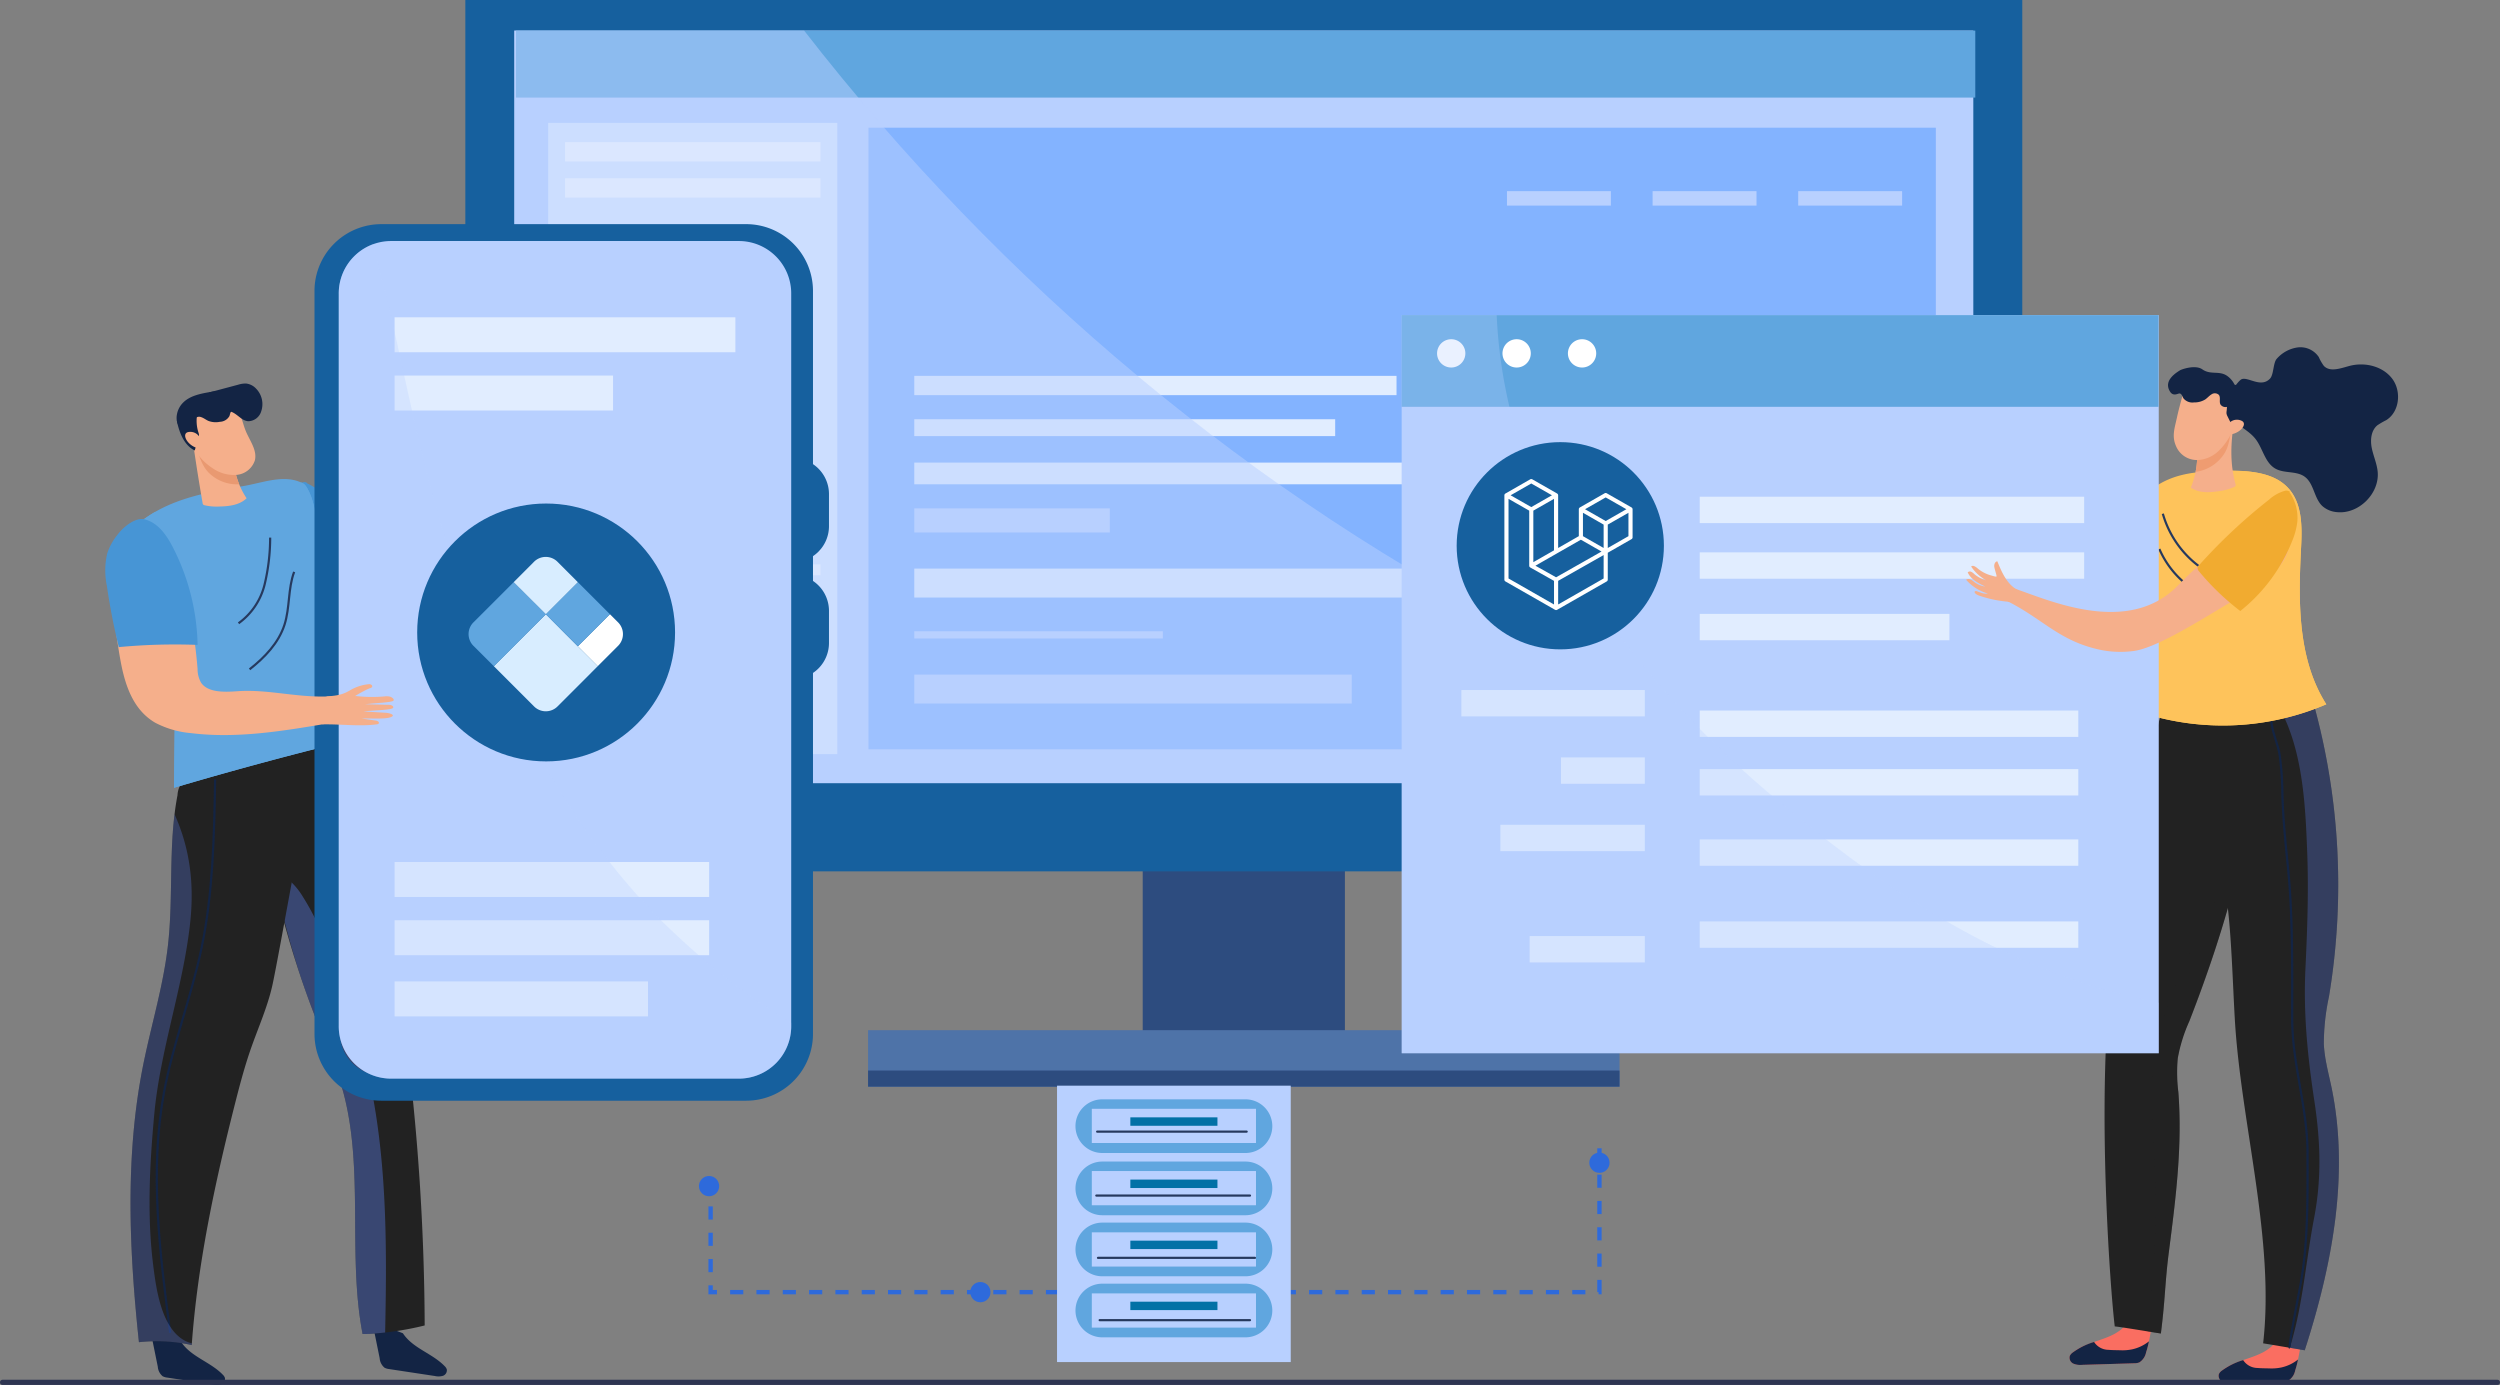 <svg xmlns="http://www.w3.org/2000/svg" width="570" height="315.772" viewBox="0 0 570 315.772">
  <rect x="0" y="0" width="570" height="315.772" fill="#808080" stroke="none"/>
  <g id="IT_Service_Bahrain_ic_10" transform="translate(-821 -5053.001)">
    <g id="IT_Service_Jordan_ic_11" transform="translate(684 -258.998)">
      <g id="Group_312526" data-name="Group 312526" transform="translate(213 5311.999)">
        <g id="Group_312524" data-name="Group 312524">
          <g id="Group_312523" data-name="Group 312523">
            <g id="Group_312522" data-name="Group 312522" transform="translate(0 0)">
              <g id="OBJECTS" transform="translate(0 0)">
                <g id="Group_312475" data-name="Group 312475" transform="translate(30.098 0)">
                  <g id="Group_312464" data-name="Group 312464" transform="translate(91.823 195.652)">
                    <rect id="Rectangle_164331" data-name="Rectangle 164331" width="46.099" height="40.475" transform="translate(62.618)" fill="#2d4c7f"/>
                    <g id="Group_312463" data-name="Group 312463" transform="translate(0 39.228)">
                      <rect id="Rectangle_164332" data-name="Rectangle 164332" width="171.336" height="12.879" fill="#4e73a8"/>
                      <rect id="Rectangle_164333" data-name="Rectangle 164333" width="171.336" height="3.68" transform="translate(0 9.199)" fill="#2d4c7f"/>
                    </g>
                  </g>
                  <g id="Group_312474" data-name="Group 312474">
                    <rect id="Rectangle_164334" data-name="Rectangle 164334" width="354.981" height="198.67" fill="#16609e"/>
                    <rect id="Rectangle_164335" data-name="Rectangle 164335" width="332.654" height="171.582" transform="translate(11.164 6.976)" fill="#b8d0ff"/>
                    <g id="Group_312473" data-name="Group 312473" transform="translate(11.543 6.976)">
                      <rect id="Rectangle_164336" data-name="Rectangle 164336" width="332.725" height="15.272" fill="#60a6df"/>
                      <g id="Group_312472" data-name="Group 312472" transform="translate(7.348 21.04)">
                        <g id="Group_312467" data-name="Group 312467">
                          <g id="Group_312465" data-name="Group 312465">
                            <rect id="Rectangle_164337" data-name="Rectangle 164337" width="65.919" height="143.926" fill="#e1edff"/>
                            <rect id="Rectangle_164338" data-name="Rectangle 164338" width="58.23" height="4.394" transform="translate(3.845 4.395)" fill="#fff"/>
                            <rect id="Rectangle_164339" data-name="Rectangle 164339" width="58.23" height="4.394" transform="translate(3.845 12.635)" fill="#fff"/>
                            <rect id="Rectangle_164340" data-name="Rectangle 164340" width="58.23" height="4.395" transform="translate(3.845 81.301)" fill="#fff"/>
                            <rect id="Rectangle_164341" data-name="Rectangle 164341" width="58.23" height="2.472" transform="translate(3.845 90.228)" fill="#fff"/>
                            <rect id="Rectangle_164342" data-name="Rectangle 164342" width="58.23" height="2.471" transform="translate(3.845 95.172)" fill="#fff"/>
                            <rect id="Rectangle_164343" data-name="Rectangle 164343" width="58.23" height="2.473" transform="translate(3.845 100.665)" fill="#fff"/>
                            <rect id="Rectangle_164344" data-name="Rectangle 164344" width="43.397" height="43.947" transform="translate(11.263 26.37)" fill="#fff"/>
                          </g>
                          <g id="Group_312466" data-name="Group 312466" transform="translate(14.801 110.78)">
                            <path id="Path_142089" data-name="Path 142089" d="M199.969,262.9v20.237l17.477-10.117Z" transform="translate(-199.969 -262.904)" fill="#b8d0ff"/>
                            <path id="Path_142090" data-name="Path 142090" d="M227.439,262.9v20.237l17.476-10.117Z" transform="translate(-205.365 -262.904)" fill="#b8d0ff"/>
                          </g>
                        </g>
                        <g id="Group_312471" data-name="Group 312471" transform="translate(73.026 1.099)">
                          <rect id="Rectangle_164345" data-name="Rectangle 164345" width="243.355" height="141.727" fill="#83b3ff"/>
                          <g id="Group_312469" data-name="Group 312469" transform="translate(145.576 14.467)">
                            <rect id="Rectangle_164346" data-name="Rectangle 164346" width="23.69" height="3.296" fill="#b8d0ff"/>
                            <rect id="Rectangle_164347" data-name="Rectangle 164347" width="23.689" height="3.296" transform="translate(33.201)" fill="#b8d0ff"/>
                            <rect id="Rectangle_164348" data-name="Rectangle 164348" width="23.691" height="3.296" transform="translate(66.401)" fill="#b8d0ff"/>
                          </g>
                          <g id="Group_312470" data-name="Group 312470" transform="translate(10.44 56.582)">
                            <rect id="Rectangle_164349" data-name="Rectangle 164349" width="109.951" height="4.395" fill="#e1edff"/>
                            <rect id="Rectangle_164350" data-name="Rectangle 164350" width="95.965" height="3.846" transform="translate(0 9.888)" fill="#e1edff"/>
                            <rect id="Rectangle_164351" data-name="Rectangle 164351" width="179.083" height="4.944" transform="translate(0 19.776)" fill="#e1edff"/>
                            <rect id="Rectangle_164352" data-name="Rectangle 164352" width="44.582" height="5.493" transform="translate(0 30.213)" fill="#b8d0ff"/>
                            <rect id="Rectangle_164353" data-name="Rectangle 164353" width="123.166" height="6.592" transform="translate(0 43.946)" fill="#e1edff"/>
                            <rect id="Rectangle_164354" data-name="Rectangle 164354" width="56.672" height="1.648" transform="translate(0 58.228)" fill="#b8d0ff"/>
                            <rect id="Rectangle_164355" data-name="Rectangle 164355" width="99.742" height="6.592" transform="translate(0 68.116)" fill="#b8d0ff"/>
                          </g>
                          <rect id="Rectangle_164356" data-name="Rectangle 164356" width="28.565" height="84.046" transform="translate(202.704 47.244)" fill="#b8d0ff"/>
                        </g>
                      </g>
                    </g>
                    <path id="Path_142094" data-name="Path 142094" d="M480.474,269.432c-13.18-3.178-25.753-8.307-38.03-13.993-12.313-5.706-24.681-11.433-36.807-17.529-65.048-32.694-122.869-81.416-167.62-139.047H171.934V270.444H484.967C483.466,270.123,481.965,269.793,480.474,269.432Z" transform="translate(-160.77 -91.886)" fill="#b8d0ff" opacity="0.5" style="mix-blend-mode: multiply;isolation: isolate"/>
                  </g>
                </g>
                <g id="Group_312494" data-name="Group 312494" transform="translate(-52 51.105)">
                  <g id="Group_312492" data-name="Group 312492" transform="translate(5.76 0)">
                    <g id="Group_312488" data-name="Group 312488" transform="translate(0 36.331)">
                      <g id="Group_312478" data-name="Group 312478" transform="translate(28.264 81.36)">
                        <path id="Path_142099" data-name="Path 142099" d="M199.923,431.616c2.249,3.436,6.686,4.553,9.52,7.494a1.827,1.827,0,0,1,.479.724,1.33,1.33,0,0,1-.889,1.478,3.613,3.613,0,0,1-1.836.039q-5.2-.787-10.39-1.578a2.891,2.891,0,0,1-1.087-.317,3.126,3.126,0,0,1-1.106-2.18q-.759-3.739-1.515-7.473a26.139,26.139,0,0,1,6.824,1.812" transform="translate(-166.078 -296.418)" fill="#132444"/>
                        <path id="Path_142100" data-name="Path 142100" d="M191.581,431.268c-.321,0-.643-.006-.962-.012-3.472-18,.429-37.759-4.52-55.561-1.534-5.514-3.885-10.7-5.987-15.989-6.795-17.1-12.7-40.1-14.138-58.7,6.9-1.607,13.636-2,20.379-5.1,12.519,41.691,18.266,89.417,18.424,133.408a68.969,68.969,0,0,1-13.2,1.953" transform="translate(-165.974 -295.906)" fill="#222"/>
                        <path id="Path_142101" data-name="Path 142101" d="M177,331.649c5.438,8.622,8.345,18.735,11.59,28.38,7.773,23.11,7.658,48,7.189,71-1.39.154-2.782.28-4.18.355-.321,0-.643-.006-.962-.012-3.472-18,.429-37.759-4.52-55.561-1.534-5.514-3.885-10.7-5.987-15.989a184.1,184.1,0,0,1-9.88-34.366A16.144,16.144,0,0,1,177,331.649Z" transform="translate(-165.99 -296.019)" fill="#5d81ec" opacity="0.4" style="mix-blend-mode: multiply;isolation: isolate"/>
                      </g>
                      <g id="Group_312480" data-name="Group 312480" transform="translate(0 81.048)">
                        <path id="Path_142102" data-name="Path 142102" d="M149.143,433.565c2.248,3.438,6.686,4.556,9.519,7.5a1.786,1.786,0,0,1,.479.722,1.333,1.333,0,0,1-.892,1.478,3.6,3.6,0,0,1-1.833.039q-5.2-.787-10.389-1.578a2.878,2.878,0,0,1-1.088-.317,3.13,3.13,0,0,1-1.106-2.18q-.759-3.739-1.516-7.475a26.269,26.269,0,0,1,6.825,1.812" transform="translate(-137.619 -296.113)" fill="#132444"/>
                        <g id="Group_312479" data-name="Group 312479">
                          <path id="Path_142103" data-name="Path 142103" d="M180.659,295.593c-2.173,9.121-9.393,50.378-10.753,56.333-1.122,4.907-3.2,9.513-4.856,14.252-1.459,4.181-2.588,8.477-3.678,12.777-4.561,18-8.475,36.267-9.816,54.829a37.3,37.3,0,0,0-12.039-.655c-2.225-20.9-3.179-42.211.891-62.806,1.82-9.2,4.63-18.208,5.71-27.531,1.323-11.413.022-23.1,2.194-34.374a5.364,5.364,0,0,1,4.806-5.08q13.7-4.206,27.542-7.744" transform="translate(-137.601 -295.593)" fill="#222"/>
                          <path id="Path_142104" data-name="Path 142104" d="M156.916,304.787c-.226,12.95-.463,25.991-3.134,38.664-2.331,11.06-6.485,21.687-8.532,32.8-3.318,18.042-.958,36.586,1.409,54.778" transform="translate(-137.624 -295.628)" fill="none" stroke="#132444" stroke-miterlimit="10" stroke-width="0.5"/>
                          <path id="Path_142105" data-name="Path 142105" d="M146.117,342.857c1.154-9.958.312-20.126,1.521-30.043,3.552,7.925,4.534,16.021,3.537,24.97-1.641,14.718-6.809,28.754-8.168,43.515-1.044,11.358-1.663,23.079-.227,34.429.726,5.765,2.073,15.974,8.806,17.742-.01.126-.022.253-.032.379a37.3,37.3,0,0,0-12.039-.655c-2.225-20.9-3.179-42.211.891-62.806C142.227,361.187,145.037,352.18,146.117,342.857Z" transform="translate(-137.601 -295.659)" fill="#5d81ec" opacity="0.3" style="mix-blend-mode: multiply;isolation: isolate"/>
                        </g>
                      </g>
                      <g id="Group_312487" data-name="Group 312487" transform="translate(1.255)">
                        <g id="Group_312484" data-name="Group 312484" transform="translate(0 9.671)">
                          <g id="Group_312481" data-name="Group 312481" transform="translate(34.063)">
                            <path id="Path_142106" data-name="Path 142106" d="M179.028,238.446A326.728,326.728,0,0,0,207.05,259.9a155.618,155.618,0,0,0,10.92-23.642q3.175,1.617,6.344,3.237a84.322,84.322,0,0,1-7.487,24.768c-1.088,2.26-2.368,4.568-4.445,5.855-4.119,2.552-9.312.115-13.5-2.312q-6.724-3.887-13.448-7.778a6.259,6.259,0,0,1-1.871-1.425,6.814,6.814,0,0,1-1.1-3.307,113.234,113.234,0,0,0-3.434-16.844" transform="translate(-173.078 -223.989)" fill="#fa6e61"/>
                            <path id="Path_142107" data-name="Path 142107" d="M177.97,237.055A72.277,72.277,0,0,1,195.734,250.3a2.475,2.475,0,0,1,.668,3.6q-2.467,4.749-4.937,9.494a.912.912,0,0,1-1.417.505c-5.215-1.957-10.778-4.181-13.848-8.833-1.937-2.931-2.637-6.5-3.008-9.991-.218-2.051-.306-4.261.755-6.028s3.7-2.716,4.023-1.992" transform="translate(-173.055 -223.991)" fill="#4795d5"/>
                            <path id="Path_142108" data-name="Path 142108" d="M217.058,239.028c.6-2.191,1.355-5.438.924-7.228-.29-1.2-.519-3.395-.018-4.46.132-.276.494-.546.8-.348a.678.678,0,0,1,.219.62c0,.863.8,4.264.753,3.469a25.123,25.123,0,0,0,2.3-5.6,2.665,2.665,0,0,1,.473-1.073c.268-.3.895-.67,1.2-.335.378.424-.859,3.91-1.288,5.866l1.968-4.62c.158-.377.641-.834,1-.517.482.424-.931,4.092-1.4,6.139q1.024-2.153,2.05-4.3c.275-.576,1.1-1.51,1.32-.867.405,1.177-1.095,4.042-1.841,6.189l1.575-2.6c.174-.285.6-.592.876-.326a.5.5,0,0,1,.082.51c-.855,3.74-2.19,6.529-3.68,10.541-2.072-1.18-5.528.615-7.307-1.062" transform="translate(-173.223 -223.942)" fill="#fa6e61"/>
                          </g>
                          <g id="Group_312483" data-name="Group 312483" transform="translate(0 12.118)">
                            <path id="Path_142109" data-name="Path 142109" d="M177.038,237.155c-4.225-2.3-9.08-.222-13.823.574-7.725,1.3-15.746,2.711-22.139,7.239a5.608,5.608,0,0,0-1.454,1.353,5.525,5.525,0,0,0-.727,2.858c-.58,11.614,6.724,22.162,8.358,33.675a70.443,70.443,0,0,1,.421,10.646q-.07,6.494-.143,12.989,20.636-6.1,41.553-11.183c-1.046-18.088-5.4-35.8-9.742-53.39-.542-2.2-1.6-4.375-2.3-4.761" transform="translate(-138.861 -236.106)" fill="#60a6df"/>
                            <path id="Path_142110" data-name="Path 142110" d="M138.894,249.182a5.507,5.507,0,0,1,.729-2.858,5.568,5.568,0,0,1,1.452-1.353c.668-.472,1.355-.9,2.056-1.311a35.694,35.694,0,0,1,4.32,4.215,30.478,30.478,0,0,1,5.226,9.351c2.582,6.838,3.8,14.093,6.128,21.007a16.841,16.841,0,0,0,2.111,4.586A4.927,4.927,0,0,0,165.094,285a8.471,8.471,0,0,0,4.661-2.168,37.783,37.783,0,0,0,4.059-3.815c1.277-1.417,2.387-2.95,3.577-4.434.549-.68,1.228-1.227,1.741-1.959a15.962,15.962,0,0,0,1.188-2.356,16.769,16.769,0,0,0,1.256-5.734,36.7,36.7,0,0,0,.008-6.163,99.743,99.743,0,0,0-1.6-11.792,26.03,26.03,0,0,0-3.654-9.753c.236.1.47.208.7.334.7.386,1.761,2.562,2.3,4.761,4.339,17.592,8.7,35.3,9.742,53.39q-20.909,5.081-41.553,11.183l.143-12.989a69.936,69.936,0,0,0-.423-10.646c-1.633-11.513-8.936-22.06-8.356-33.675" transform="translate(-138.861 -236.109)" fill="#60a6df"/>
                            <g id="Group_312482" data-name="Group 312482" transform="translate(23.369 13.346)">
                              <path id="Path_142111" data-name="Path 142111" d="M175.012,257.351c-1.43,3.835-.949,8.149-2.2,12.048-1.335,4.162-4.526,7.473-7.965,10.174" transform="translate(-162.33 -249.534)" fill="none" stroke="#26395e" stroke-miterlimit="10" stroke-width="0.5"/>
                              <path id="Path_142112" data-name="Path 142112" d="M169.533,249.5a45.847,45.847,0,0,1-1.277,10.742,15.372,15.372,0,0,1-5.936,8.8" transform="translate(-162.32 -249.504)" fill="none" stroke="#26395e" stroke-miterlimit="10" stroke-width="0.5"/>
                            </g>
                          </g>
                        </g>
                        <g id="Group_312486" data-name="Group 312486" transform="translate(9.252)">
                          <path id="Path_142113" data-name="Path 142113" d="M161.275,232.972a18.058,18.058,0,0,0,2.843,7.481c-1.572,1.556-4.024,1.844-6.267,1.884a11.892,11.892,0,0,1-3.3-.289.645.645,0,0,1-.327-.16.667.667,0,0,1-.134-.345q-1.236-7.12-2.263-14.276c2.27.4,4.624-.322,6.912-.025a1.122,1.122,0,0,1,1.088.837,18.53,18.53,0,0,1,1.442,4.893" transform="translate(-148.163 -214.284)" fill="#f5af8b"/>
                          <path id="Path_142114" data-name="Path 142114" d="M155.394,234.536c-1.923-2.038-2.237-4.9-3.558-7.268,2.27.4,4.62-.323,6.907-.026a1.433,1.433,0,0,1,.633.192,1.452,1.452,0,0,1,.457.645,18.529,18.529,0,0,1,1.442,4.893,17.986,17.986,0,0,0,1.165,4.294,9.162,9.162,0,0,1-7.045-2.73" transform="translate(-148.163 -214.284)" fill="#e99971"/>
                          <path id="Path_142115" data-name="Path 142115" d="M162.285,220.413c.738,1.542,1.032,3.249,1.7,4.818.915,2.143,2.562,4.27,2.017,6.535a4.823,4.823,0,0,1-4.267,3.327,8.574,8.574,0,0,1-5.466-1.591,13.164,13.164,0,0,1-5.743-8.936,3.426,3.426,0,0,1,.948-3.416A11.286,11.286,0,0,1,156,218.464c2.572-.93,5.553.409,6.288,1.95" transform="translate(-148.157 -214.249)" fill="#f5af8b"/>
                          <g id="Group_312485" data-name="Group 312485">
                            <path id="Path_142116" data-name="Path 142116" d="M157.892,216.17a5.213,5.213,0,0,1,4.631,3.992.612.612,0,0,1-.029.455c-.154.247-.538.207-.808.085a1.308,1.308,0,0,0-.838-.222c-.469.124-.491.746-.656,1.188a2.6,2.6,0,0,1-2.169,1.308,4.761,4.761,0,0,1-2.617-.2c-.55-.238-1.017-.637-1.583-.834a1.328,1.328,0,0,0-1.6.405c-.346.65.28,1.468.012,2.154a1.367,1.367,0,0,1-1.235.733,2.7,2.7,0,0,1-2.34-1.278,3.757,3.757,0,0,1-.442-2.642,5.059,5.059,0,0,1,1.275-2.569c1.574-1.7,4.083-2.189,6.408-2.578.917-.153,1.944-.285,1.993,0" transform="translate(-148.148 -214.241)" fill="#132444"/>
                            <path id="Path_142117" data-name="Path 142117" d="M155.612,216.273l6.574-1.755a5.574,5.574,0,0,1,1.847-.275,3.668,3.668,0,0,1,2.253,1.151,5.06,5.06,0,0,1,1.172,5.211,3.156,3.156,0,0,1-2.961,2.234c-1.422-.118-2.325-1.466-3.609-2.051a1.007,1.007,0,0,0-.876-.068,1.754,1.754,0,0,0-.373.357,1.791,1.791,0,0,1-1.586.429,2.951,2.951,0,0,1-1.462-.81,4.087,4.087,0,0,1-.98-4.423" transform="translate(-148.176 -214.234)" fill="#132444"/>
                            <path id="Path_142118" data-name="Path 142118" d="M152.858,221.194a8.651,8.651,0,0,0,.266,4.233,2.178,2.178,0,0,1,.133.559,1.9,1.9,0,0,1-.115.646q-.43,1.449-.86,2.9c-1.764-.851-3.219-2.833-4.01-6.438-.136-.637-.023-.731.274-1.312.484-.947,1.718-1.2,2.788-1.268a2.086,2.086,0,0,1,1.035.113c.317.147.557.512.487.567" transform="translate(-148.149 -214.258)" fill="#132444"/>
                          </g>
                          <path id="Path_142119" data-name="Path 142119" d="M153.223,226.259a2.434,2.434,0,0,0-2.475-.893c-1.6.391-.036,3.366,2.689,3.75a1,1,0,0,0,1.034-.318,1.013,1.013,0,0,0-.056-.873,3.46,3.46,0,0,0-1.191-1.667" transform="translate(-148.156 -214.276)" fill="#f5af8b"/>
                        </g>
                      </g>
                    </g>
                    <g id="Group_312491" data-name="Group 312491" transform="translate(41.946)">
                      <g id="Group_312489" data-name="Group 312489">
                        <path id="Rectangle_164357" data-name="Rectangle 164357" d="M8.226,0H35.2a8.226,8.226,0,0,1,8.226,8.226v7.31A8.225,8.225,0,0,1,35.2,23.76H8.226A8.226,8.226,0,0,1,0,15.534V8.226A8.226,8.226,0,0,1,8.226,0Z" transform="translate(73.875 53.328)" fill="#16609e"/>
                        <path id="Rectangle_164358" data-name="Rectangle 164358" d="M8.226,0H35.2a8.226,8.226,0,0,1,8.226,8.226v7.31A8.225,8.225,0,0,1,35.2,23.76H8.226A8.226,8.226,0,0,1,0,15.535V8.226A8.226,8.226,0,0,1,8.226,0Z" transform="translate(73.875 79.956)" fill="#16609e"/>
                        <path id="Path_142120" data-name="Path 142120" d="M179.708,362.4V192.985a15.238,15.238,0,0,1,15.222-15.221h83.215a15.236,15.236,0,0,1,15.218,15.221V362.4a15.231,15.231,0,0,1-15.218,15.219H194.93A15.232,15.232,0,0,1,179.708,362.4Zm15.222-178.8a9.387,9.387,0,0,0-9.378,9.378V362.4a9.388,9.388,0,0,0,9.378,9.38h83.215a9.39,9.39,0,0,0,9.378-9.38V192.985a9.389,9.389,0,0,0-9.378-9.378Z" transform="translate(-179.708 -177.764)" fill="#16609e"/>
                      </g>
                      <path id="Path_142121" data-name="Path 142121" d="M185.258,360.487A11.939,11.939,0,0,0,197.026,372.6h79.628a11.938,11.938,0,0,0,11.765-12.109V193.735a11.938,11.938,0,0,0-11.765-12.106H197.026a11.939,11.939,0,0,0-11.768,12.106Z" transform="translate(-179.729 -177.779)" fill="#b8d0ff"/>
                      <g id="Group_312490" data-name="Group 312490" transform="translate(18.258 21.24)">
                        <rect id="Rectangle_164359" data-name="Rectangle 164359" width="77.702" height="7.969" fill="#e1edff"/>
                        <rect id="Rectangle_164360" data-name="Rectangle 164360" width="49.809" height="7.969" transform="translate(0 13.282)" fill="#e1edff"/>
                        <rect id="Rectangle_164361" data-name="Rectangle 164361" width="71.725" height="7.969" transform="translate(0 124.19)" fill="#e1edff"/>
                        <rect id="Rectangle_164362" data-name="Rectangle 164362" width="71.725" height="7.969" transform="translate(0 137.473)" fill="#e1edff"/>
                        <rect id="Rectangle_164363" data-name="Rectangle 164363" width="57.778" height="7.969" transform="translate(0 151.419)" fill="#e1edff"/>
                      </g>
                      <path id="Path_142123" data-name="Path 142123" d="M286.29,358.638a162.4,162.4,0,0,1-23.954-18.694c-15.3-14.047-27.422-32.578-36.835-50.967-9.834-19.213-16.618-39.4-21.609-60.372-2.626-11.034-4.938-22.136-7.453-33.194-.975-4.292-2.474-8.664-3.359-13.067a12.079,12.079,0,0,0-7.822,11.393V360.49A11.939,11.939,0,0,0,197.026,372.6h79.628a11.938,11.938,0,0,0,11.765-12.109v-.623C287.693,359.471,286.978,359.064,286.29,358.638Z" transform="translate(-179.729 -177.782)" fill="#b8d0ff" opacity="0.3" style="mix-blend-mode: multiply;isolation: isolate"/>
                    </g>
                  </g>
                  <g id="Group_312493" data-name="Group 312493" transform="translate(0 67.227)">
                    <path id="Path_142124" data-name="Path 142124" d="M142.064,249.43c5.259,3.092,7.247,8.954,8.46,14.4a113.406,113.406,0,0,1,2.349,15.635,6.2,6.2,0,0,0,.807,3.131c1.541,2.251,5.224,2.158,8.217,1.937,7.3-.534,14.176,1.683,21.845,1.121a10.379,10.379,0,0,0-1.259,6.237c-10.261,1.733-20.751,3.476-31.087,2.195a21.549,21.549,0,0,1-8.161-2.36c-5.227-3.033-6.991-8.948-7.97-14.372a117.88,117.88,0,0,1-1.819-17.539c-.078-2.743.005-5.677,1.786-7.942s5.7-3.111,6.832-2.443" transform="translate(-131.825 -245.264)" fill="#f5af8b"/>
                    <path id="Path_142125" data-name="Path 142125" d="M140.662,245.3c3.1.706,5.083,3.538,6.493,6.253a50.77,50.77,0,0,1,5.717,22.4,136.671,136.671,0,0,0-17.973.506c-1.126-4.605-2.031-9.263-2.71-13.947a17.17,17.17,0,0,1,.078-7.42,13.626,13.626,0,0,1,2.314-4.23c1.788-2.345,4.4-3.941,6.081-3.559" transform="translate(-131.819 -245.248)" fill="#4795d5"/>
                    <path id="Path_142126" data-name="Path 142126" d="M182.5,285.854c2.448-.21,3.563-.385,5.205-1.335a10.464,10.464,0,0,1,4.5-1.475c.33.018.743.236.661.557-.057.226-.32.315-.542.388-.87.28-4,2.066-3.213,1.766a32.767,32.767,0,0,0,6.55.092,3.435,3.435,0,0,1,1.269.049c.408.125,1.025.527.8.891-.28.457-4.286.561-6.427.841q2.715.07,5.434.136c.441.012,1.091.264.911.669-.243.543-4.5.558-6.75.837l5.147.311c.689.043,1.954.426,1.389.823-1.031.726-4.509.4-6.968.483q1.62.236,3.236.47c.356.053.831.306.67.629-.084.169-.3.212-.485.233-4.111.508-7.738-.066-12.372,0,.388-2.124-.022-4.316.98-6.36" transform="translate(-132.009 -245.393)" fill="#f5af8b"/>
                  </g>
                </g>
                <g id="Group_312498" data-name="Group 312498" transform="translate(83.354 259.767)">
                  <g id="Group_312496" data-name="Group 312496" transform="translate(0 8.355)">
                    <circle id="Ellipse_4878" data-name="Ellipse 4878" cx="2.311" cy="2.311" r="2.311" fill="#2e6adb"/>
                    <circle id="Ellipse_4879" data-name="Ellipse 4879" cx="2.311" cy="2.311" r="2.311" transform="translate(61.862 24.176)" fill="#2e6adb"/>
                  </g>
                  <g id="Group_312497" data-name="Group 312497" transform="translate(2.666)">
                    <path id="Path_142130" data-name="Path 142130" d="M252.795,374.21v25.551H455.446V364.919" transform="translate(-252.795 -364.919)" fill="none" stroke="#2e6adb" stroke-miterlimit="10" stroke-width="1" stroke-dasharray="3 3"/>
                    <circle id="Ellipse_4880" data-name="Ellipse 4880" cx="2.311" cy="2.311" r="2.311" transform="translate(115.369 32.531)" fill="#2e6adb"/>
                    <circle id="Ellipse_4881" data-name="Ellipse 4881" cx="2.311" cy="2.311" r="2.311" transform="translate(200.34 3.022)" fill="#2e6adb"/>
                  </g>
                </g>
                <g id="Group_312499" data-name="Group 312499" transform="translate(165.004 247.533)">
                  <rect id="Rectangle_164364" data-name="Rectangle 164364" width="53.286" height="63.019" transform="translate(0)" fill="#b8d0ff"/>
                  <path id="Path_142131" data-name="Path 142131" d="M392.115,388.9a6.124,6.124,0,0,1-6.124,6.126H353.356a6.122,6.122,0,0,1-6.118-6.126h0a6.119,6.119,0,0,1,6.118-6.114h32.635a6.121,6.121,0,0,1,6.124,6.114Z" transform="translate(-343.032 -365.484)" fill="#60a6df"/>
                  <path id="Path_142132" data-name="Path 142132" d="M392.115,408.484a6.123,6.123,0,0,1-6.124,6.119H353.356a6.121,6.121,0,0,1-6.118-6.119h0a6.12,6.12,0,0,1,6.118-6.119h32.635a6.121,6.121,0,0,1,6.124,6.119Z" transform="translate(-343.032 -371.141)" fill="#60a6df"/>
                  <path id="Path_142133" data-name="Path 142133" d="M392.115,428.056a6.127,6.127,0,0,1-6.124,6.123H353.356a6.125,6.125,0,0,1-6.118-6.123h0a6.119,6.119,0,0,1,6.118-6.115h32.635a6.12,6.12,0,0,1,6.124,6.115Z" transform="translate(-343.032 -376.797)" fill="#60a6df"/>
                  <rect id="Rectangle_164365" data-name="Rectangle 164365" width="37.432" height="7.801" transform="translate(7.928 19.464)" fill="#b8d0ff"/>
                  <rect id="Rectangle_164366" data-name="Rectangle 164366" width="37.432" height="7.802" transform="translate(7.928 33.441)" fill="#b8d0ff"/>
                  <rect id="Rectangle_164367" data-name="Rectangle 164367" width="37.432" height="7.799" transform="translate(7.928 47.362)" fill="#b8d0ff"/>
                  <rect id="Rectangle_164368" data-name="Rectangle 164368" width="19.859" height="1.925" transform="translate(16.715 21.412)" fill="#0271a6"/>
                  <path id="Path_142134" data-name="Path 142134" d="M392.115,368.95a6.119,6.119,0,0,1-6.121,6.119H353.355a6.119,6.119,0,0,1-6.121-6.119h0a6.121,6.121,0,0,1,6.121-6.119h32.639a6.121,6.121,0,0,1,6.121,6.119Z" transform="translate(-343.031 -359.718)" fill="#60a6df"/>
                  <rect id="Rectangle_164369" data-name="Rectangle 164369" width="37.43" height="7.799" transform="translate(7.929 5.272)" fill="#b8d0ff"/>
                  <rect id="Rectangle_164370" data-name="Rectangle 164370" width="19.86" height="1.923" transform="translate(16.714 7.222)" fill="#0271a6"/>
                  <rect id="Rectangle_164371" data-name="Rectangle 164371" width="19.859" height="1.918" transform="translate(16.715 35.335)" fill="#0271a6"/>
                  <rect id="Rectangle_164372" data-name="Rectangle 164372" width="19.859" height="1.917" transform="translate(16.715 49.253)" fill="#0271a6"/>
                  <line id="Line_952" data-name="Line 952" x2="34.085" transform="translate(9.149 10.477)" fill="none" stroke="#26395e" stroke-linecap="round" stroke-miterlimit="10" stroke-width="0.5"/>
                  <line id="Line_953" data-name="Line 953" x2="35.031" transform="translate(8.959 25.055)" fill="none" stroke="#26395e" stroke-linecap="round" stroke-miterlimit="10" stroke-width="0.5"/>
                  <line id="Line_954" data-name="Line 954" x2="35.79" transform="translate(9.337 39.258)" fill="none" stroke="#26395e" stroke-linecap="round" stroke-miterlimit="10" stroke-width="0.5"/>
                  <line id="Line_955" data-name="Line 955" x2="34.272" transform="translate(9.718 53.461)" fill="none" stroke="#26395e" stroke-linecap="round" stroke-miterlimit="10" stroke-width="0.5"/>
                </g>
                <g id="Group_312521" data-name="Group 312521" transform="translate(243.589 71.85)">
                  <g id="Group_312512" data-name="Group 312512" transform="translate(152.251 7.332)">
                    <g id="Group_312504" data-name="Group 312504" transform="translate(0 83.779)">
                      <g id="Group_312502" data-name="Group 312502" transform="translate(0 137.637)">
                        <path id="Path_142138" data-name="Path 142138" d="M583.21,430.823c-2.965,3.517-8.5,3.365-12.048,6.255a2,2,0,0,0-.628.735,1.491,1.491,0,0,0,.789,1.765,4.129,4.129,0,0,0,2.039.288l11.778-.358a3.23,3.23,0,0,0,1.252-.205,3.507,3.507,0,0,0,1.525-2.274c.895-2.7.947-5.056,1.842-7.755-2.616.053-3.943.778-6.549,1.55" transform="translate(-570.452 -429.273)" fill="#fa6e61"/>
                        <path id="Path_142139" data-name="Path 142139" d="M570.534,437.8a2,2,0,0,1,.628-.735,15.782,15.782,0,0,1,4.9-2.43,3.934,3.934,0,0,0,3.255,1.792c.911.08,1.824.076,2.738.1a10.884,10.884,0,0,0,2.735-.221,9.3,9.3,0,0,0,3.78-1.815,22.021,22.021,0,0,1-.655,2.525,3.514,3.514,0,0,1-1.525,2.274,3.231,3.231,0,0,1-1.252.205l-11.778.358a4.123,4.123,0,0,1-2.038-.288,1.49,1.49,0,0,1-.79-1.765" transform="translate(-570.452 -429.264)" fill="#132444"/>
                      </g>
                      <g id="Group_312503" data-name="Group 312503" transform="translate(8.002)">
                        <path id="Path_142140" data-name="Path 142140" d="M611.342,292.192c3.631,20.919-5.918,49.749-13.576,69.556a37.2,37.2,0,0,0-2.639,8.459,37.582,37.582,0,0,0,.137,7.714c.939,12.421-.589,24.152-2.174,36.51-.886,6.911-.814,10.721-1.814,18.524-1.906-.291-10.8-1.782-10.509-1.591-.94-7.366-4.308-51.515-.687-80.889a443.1,443.1,0,0,1,9.269-50.2c.155-.636,1.5-8.466,2.247-8.4,4.331.379,9.5.132,12.421.319Z" transform="translate(-578.44 -291.873)" fill="#222"/>
                        <path id="Path_142141" data-name="Path 142141" d="M597.748,361.687a267.6,267.6,0,0,0,10.995-34.252,20.218,20.218,0,0,0-1.568,1.675,51.124,51.124,0,0,0-6.519,10.953c-4.12,8.694-8.67,17.9-10.466,27.414-2.02,10.691-.476,21.748-.127,32.528.348,10.879-.913,21.584-1.815,32.406,1.323.215,2.461.4,3.011.483,1-7.8.928-11.613,1.814-18.524,1.585-12.357,3.112-24.088,2.174-36.51a26,26,0,0,1,2.5-16.173Z" transform="translate(-578.423 -291.811)" fill="#222" opacity="0.3" style="mix-blend-mode: multiply;isolation: isolate"/>
                      </g>
                    </g>
                    <g id="Group_312511" data-name="Group 312511" transform="translate(14.102)">
                      <g id="Group_312506" data-name="Group 312506" transform="translate(19.466 78.668)">
                        <path id="Path_142142" data-name="Path 142142" d="M617.143,434.95c-2.965,3.517-8.5,3.367-12.047,6.255a2,2,0,0,0-.628.735,1.491,1.491,0,0,0,.789,1.765,4.1,4.1,0,0,0,2.038.288l11.777-.358a3.251,3.251,0,0,0,1.253-.205,3.5,3.5,0,0,0,1.523-2.274c.9-2.7.949-5.054,1.843-7.755-2.614.053-3.942.778-6.549,1.55" transform="translate(-603.962 -286.519)" fill="#fa6e61"/>
                        <path id="Path_142143" data-name="Path 142143" d="M604.468,441.931a2,2,0,0,1,.628-.735,15.752,15.752,0,0,1,4.9-2.43,3.938,3.938,0,0,0,3.255,1.792c.911.08,1.825.076,2.739.1a10.877,10.877,0,0,0,2.734-.221,9.287,9.287,0,0,0,3.781-1.815,21.709,21.709,0,0,1-.657,2.525,3.5,3.5,0,0,1-1.523,2.274,3.251,3.251,0,0,1-1.253.205l-11.777.358a4.1,4.1,0,0,1-2.037-.288,1.49,1.49,0,0,1-.791-1.765" transform="translate(-603.962 -286.51)" fill="#132444"/>
                        <g id="Group_312505" data-name="Group 312505">
                          <path id="Path_142144" data-name="Path 142144" d="M625.322,286.771a154.873,154.873,0,0,1,4.231,69.406,51.337,51.337,0,0,0-1.165,10.775c.158,3.436,1.114,6.776,1.805,10.142,4.049,19.817.053,40.444-6.159,59.693-2.846-.487-6.639-1.108-9.486-1.591,2.708-23.405-5.02-50.045-6.435-73.568-.482-8-.778-20.095-1.911-28.026-2.866-20.063-2.116-24.73-2.229-41.719a105.772,105.772,0,0,0,21.349-5.112" transform="translate(-603.963 -286.771)" fill="#222"/>
                          <path id="Path_142145" data-name="Path 142145" d="M630.17,377.094c-.691-3.367-1.647-6.706-1.805-10.142a51.341,51.341,0,0,1,1.165-10.775,154.872,154.872,0,0,0-4.231-69.406c-1.985.759-4.753,1.606-7.717,2.393,5.974,9.872,6.571,22.993,6.993,34.111.336,8.842.023,17.573-.4,26.409-.5,10.342.48,20.082,2.035,30.292,1.392,9.141,1.68,17.565-.064,26.663-1.262,6.585-1.989,13.259-3.208,19.852a87.985,87.985,0,0,1-2.325,9.724c1.2.2,2.364.4,3.4.572C630.223,417.539,634.219,396.911,630.17,377.094Z" transform="translate(-603.939 -286.771)" fill="#5d81ec" opacity="0.3" style="mix-blend-mode: multiply;isolation: isolate"/>
                          <path id="Path_142146" data-name="Path 142146" d="M616.37,292.826c.063,2.784,1.5,5.474,1.918,8.209a67.505,67.505,0,0,1,.629,8.671c.119,5.754.728,11.511,1.292,17.2,1.1,11.1.937,22.762.939,34.077,0,10.741,3.505,20.355,3.5,30.891,0,10.459.185,21.046-1.839,31.21-.415,2.09-2.536,13.016-2.2,13.124" transform="translate(-603.941 -286.761)" fill="none" stroke="#132444" stroke-miterlimit="10" stroke-width="0.5"/>
                        </g>
                      </g>
                      <g id="Group_312507" data-name="Group 312507" transform="translate(0 28.076)">
                        <path id="Path_142147" data-name="Path 142147" d="M606.609,236.266c4.862.094,10.288.426,13.6,3.925,3.347,3.532,3.267,8.935,3.019,13.758-.625,12.212-.821,25.265,5.754,35.641a59.978,59.978,0,0,1-41.224,2.177c1.266-8.394,2.277-17.032.346-25.3-1.74-7.437-5.746-15.476-2.083-22.2,1.972-3.621,5.876-5.918,9.928-6.933s8.287-.9,10.656-1.059" transform="translate(-584.53 -236.266)" fill="#fec35b"/>
                        <path id="Path_142148" data-name="Path 142148" d="M589.479,280.591a20.04,20.04,0,0,0,2.476.111,21.655,21.655,0,0,0,2.406-.354,37.414,37.414,0,0,0,4.313-.877,19.958,19.958,0,0,0,11.794-10.538c2.676-5.537,3.2-11.562,3.123-17.613-.065-5.134-.922-10.457-3.6-14.917,3.841.275,7.657,1.086,10.214,3.787,3.347,3.532,3.267,8.935,3.019,13.758-.625,12.212-.821,25.265,5.754,35.641a59.978,59.978,0,0,1-41.224,2.177c.56-3.707,1.067-7.462,1.3-11.208.142.01.284.029.428.033" transform="translate(-584.524 -236.266)" fill="#fec35b"/>
                        <path id="Path_142149" data-name="Path 142149" d="M605.819,261.277a22.824,22.824,0,0,1-14.12-15.158" transform="translate(-584.517 -236.249)" fill="none" stroke="#26395e" stroke-miterlimit="10" stroke-width="0.5"/>
                        <path id="Path_142150" data-name="Path 142150" d="M598.072,262.966a21.178,21.178,0,0,1-7.162-8.816" transform="translate(-584.519 -236.235)" fill="none" stroke="#26395e" stroke-miterlimit="10" stroke-width="0.5"/>
                      </g>
                      <g id="Group_312510" data-name="Group 312510" transform="translate(8.368)">
                        <path id="Path_142151" data-name="Path 142151" d="M606.226,222.565c.916,2.971,4.566,4.063,6.511,6.488,1.746,2.173,2.171,5.477,4.6,6.849,2.024,1.143,4.768.476,6.658,1.826,2.148,1.537,2.127,4.881,4.041,6.7a5.672,5.672,0,0,0,3.329,1.393c5.006.528,9.841-4.335,9.283-9.338-.2-1.834-1-3.548-1.35-5.36s-.128-3.937,1.3-5.106a17.244,17.244,0,0,1,1.984-1.152c3.069-1.87,3.557-6.6,1.392-9.465s-6.259-3.837-9.732-2.916c-1.99.527-4.424,1.483-5.85,0a10.522,10.522,0,0,1-1.162-2.02,5.032,5.032,0,0,0-4.782-2.2,7.79,7.79,0,0,0-4.785,2.579c-.853.917-.685,3.607-1.54,4.525-2.02,2.168-4.853-.348-6.4.116-.95.286-4.152,4.938-3.493,7.08" transform="translate(-592.86 -208.238)" fill="#132444"/>
                        <g id="Group_312509" data-name="Group 312509" transform="translate(0 4.538)">
                          <path id="Path_142152" data-name="Path 142152" d="M599.511,231.97a19.317,19.317,0,0,1-1.439,8.232c1.859,1.313,4.361,1.156,6.608.781a11.738,11.738,0,0,0,3.236-.906.681.681,0,0,0,.3-.225.493.493,0,0,0,.066-.379c-1.273-4.641-1.177-9.031-.33-14.554-2.194.829-4.751-.047-6.98.68a1.479,1.479,0,0,0-.594.315,1.556,1.556,0,0,0-.337.75,19.937,19.937,0,0,0-.528,5.305" transform="translate(-592.874 -212.748)" fill="#f5af8b"/>
                          <path id="Path_142153" data-name="Path 142153" d="M605.675,232.5c1.539-2.454,1.317-5.461,2.195-8.145-2.194.827-4.674.523-6.9,1.251a1.491,1.491,0,0,0-.594.315,1.556,1.556,0,0,0-.337.75,19.93,19.93,0,0,0-.528,5.305,19.114,19.114,0,0,1-.361,4.638,9.185,9.185,0,0,0,6.526-4.114" transform="translate(-592.872 -212.749)" fill="#ef9c71"/>
                          <path id="Path_142154" data-name="Path 142154" d="M596.165,219.275c-.447,1.722-.88,3.243-1.255,4.984-.511,2.377-1.2,4.192-.234,6.424a5.147,5.147,0,0,0,4.832,3.248,7.347,7.347,0,0,0,5.108-2.286,13.879,13.879,0,0,0,4.064-10.266,3.637,3.637,0,0,0-1.584-3.341,11.3,11.3,0,0,0-5.014-1.933c-2.743-.483-5.468,1.447-5.917,3.17" transform="translate(-592.881 -212.763)" fill="#f5af8b"/>
                          <g id="Group_312508" data-name="Group 312508">
                            <path id="Path_142155" data-name="Path 142155" d="M595.672,213.446c-2.412,1.447-3.463,3.061-2.336,4.88.739,1.2,1.819.4,2.176.43.494.041.632.677.878,1.1a2.611,2.611,0,0,0,2.408.945,4.691,4.691,0,0,0,2.577-.683c.5-.349.9-.843,1.424-1.154a1.325,1.325,0,0,1,1.677.122c.469.608-.005,1.566.391,2.222a1.375,1.375,0,0,0,1.369.526,2.732,2.732,0,0,0,2.1-1.748,4.047,4.047,0,0,0-.051-2.8,5.361,5.361,0,0,0-1.752-2.41c-1.89-1.465-3.856-.231-5.815-1.608-1.636-1.151-4.784.023-5.045.177" transform="translate(-592.883 -212.769)" fill="#132444"/>
                            <path id="Path_142156" data-name="Path 142156" d="M605.7,218.329a9.329,9.329,0,0,1,.525,4.408,2.362,2.362,0,0,0-.029.6,2.121,2.121,0,0,0,.235.644q.7,1.414,1.4,2.829c1.6-1.2,3.767-2.845,3.063-6.364a6.853,6.853,0,0,0-.782-2.309c-1.909-2.6-3.743-.7-4.032-.484s-.462.633-.381.676" transform="translate(-592.861 -212.762)" fill="#132444"/>
                          </g>
                          <path id="Path_142157" data-name="Path 142157" d="M607.043,225.261a2.453,2.453,0,0,1,2.676-.256c1.466.813-.89,3.409-3.669,3.087-.389-.045-.832-.208-.927-.591a1.072,1.072,0,0,1,.3-.867,3.634,3.634,0,0,1,1.624-1.373" transform="translate(-592.862 -212.748)" fill="#f5af8b"/>
                        </g>
                      </g>
                    </g>
                  </g>
                  <g id="Group_312518" data-name="Group 312518">
                    <rect id="Rectangle_164374" data-name="Rectangle 164374" width="172.607" height="168.29" fill="#b8d0ff"/>
                    <g id="Group_312514" data-name="Group 312514">
                      <rect id="Rectangle_164375" data-name="Rectangle 164375" width="172.55" height="20.903" fill="#60a6df"/>
                      <g id="Group_312513" data-name="Group 312513" transform="translate(8.063 5.494)">
                        <path id="Path_142158" data-name="Path 142158" d="M432.961,209.619a3.225,3.225,0,1,1-3.225-3.216A3.221,3.221,0,0,1,432.961,209.619Z" transform="translate(-426.511 -206.403)" fill="#fff"/>
                        <path id="Path_142159" data-name="Path 142159" d="M447.853,209.619a3.226,3.226,0,1,1-3.226-3.216A3.222,3.222,0,0,1,447.853,209.619Z" transform="translate(-426.485 -206.403)" fill="#fff"/>
                        <path id="Path_142160" data-name="Path 142160" d="M462.744,209.619a3.225,3.225,0,1,1-3.226-3.216A3.222,3.222,0,0,1,462.744,209.619Z" transform="translate(-426.46 -206.403)" fill="#fff"/>
                      </g>
                    </g>
                    <g id="Group_312517" data-name="Group 312517" transform="translate(13.607 41.403)">
                      <g id="Group_312515" data-name="Group 312515" transform="translate(54.342)">
                        <rect id="Rectangle_164376" data-name="Rectangle 164376" width="87.651" height="6.01" fill="#e1edff"/>
                        <rect id="Rectangle_164377" data-name="Rectangle 164377" width="87.651" height="6.01" transform="translate(0 12.688)" fill="#e1edff"/>
                        <rect id="Rectangle_164378" data-name="Rectangle 164378" width="56.932" height="6.01" transform="translate(0 26.712)" fill="#e1edff"/>
                        <rect id="Rectangle_164379" data-name="Rectangle 164379" width="86.315" height="6.01" transform="translate(0 48.75)" fill="#e1edff"/>
                        <rect id="Rectangle_164380" data-name="Rectangle 164380" width="86.315" height="6.01" transform="translate(0 62.105)" fill="#e1edff"/>
                        <rect id="Rectangle_164381" data-name="Rectangle 164381" width="86.315" height="6.01" transform="translate(0 78.133)" fill="#e1edff"/>
                        <rect id="Rectangle_164382" data-name="Rectangle 164382" width="86.315" height="6.01" transform="translate(0 96.831)" fill="#e1edff"/>
                      </g>
                      <g id="Group_312516" data-name="Group 312516" transform="translate(0 44.076)">
                        <rect id="Rectangle_164386" data-name="Rectangle 164386" width="41.822" height="6.01" fill="#e1edff"/>
                        <rect id="Rectangle_164387" data-name="Rectangle 164387" width="19.116" height="6.01" transform="translate(22.706 15.36)" fill="#e1edff"/>
                        <rect id="Rectangle_164388" data-name="Rectangle 164388" width="32.932" height="6.01" transform="translate(8.89 30.719)" fill="#e1edff"/>
                        <rect id="Rectangle_164389" data-name="Rectangle 164389" width="26.254" height="6.01" transform="translate(15.568 56.096)" fill="#e1edff"/>
                      </g>
                    </g>
                    <path id="Path_142161" data-name="Path 142161" d="M563.962,349.615c-21.914-8.943-41.164-22.586-59.291-37.626-33.509-27.8-62.585-66.177-64.552-111.07H418.462V369.208H591.07V357.692A158.179,158.179,0,0,1,563.962,349.615Z" transform="translate(-418.462 -200.919)" fill="#b8d0ff" opacity="0.3" style="mix-blend-mode: multiply;isolation: isolate"/>
                  </g>
                  <g id="Group_312520" data-name="Group 312520" transform="translate(128.687 40.004)">
                    <g id="Group_312519" data-name="Group 312519" transform="translate(0 9.111)">
                      <path id="Path_142162" data-name="Path 142162" d="M610.248,264.5c-7.456,4.278-18.979,11.949-24.918,12.881a22.786,22.786,0,0,1-9.163-.551c-8.327-2.135-12.1-6.88-19.782-10.741,1.539-1.827.6-.708,1.468-2.939,7.356,2.387,25.764,11.094,37.269-.592,9.086-9.227,10.625-8.668,17.544-11.692,1.5-.658,5.03-1.328,6.507-.608s4.3,6.655-8.925,14.242" transform="translate(-546.912 -249.95)" fill="#f5af8b"/>
                      <path id="Path_142163" data-name="Path 142163" d="M557.159,266.215a27.626,27.626,0,0,1-6.537-1.2c-.667-.234-1.586-.411-1.788-1.089.339-.4.462-.108,1.378.144a3.083,3.083,0,0,0,1.678.225,10.256,10.256,0,0,1-4.962-3.134.982.982,0,0,1,1.008-.071,4.587,4.587,0,0,1,.87.6,5.246,5.246,0,0,0,2.486,1.016c-1.578-.753-3.273-1.628-4-3.221a.672.672,0,0,1,.769-.155,2.441,2.441,0,0,1,.682.486,6.944,6.944,0,0,0,2.758,1.468,9.862,9.862,0,0,1-3.421-3.134c.342-.38.946-.016,1.338.309a8.122,8.122,0,0,0,3.308,1.743c.169.037,1.035.339,1.14.2.082-.106-.445-1.644-.521-2.233-.064-.52.182-1.162.7-1.221,1.038,2.581,2.27,5.381,4.76,6.609a21.358,21.358,0,0,0-1.651,2.65" transform="translate(-546.928 -249.938)" fill="#f5af8b"/>
                    </g>
                    <path id="Path_142164" data-name="Path 142164" d="M620.525,241.152a10.3,10.3,0,0,1,1.816,6.894,16.223,16.223,0,0,1-1.134,4.223,38.483,38.483,0,0,1-11.862,16.042,57.111,57.111,0,0,1-9.351-8.978,1.219,1.219,0,0,1-.386-.852,1.235,1.235,0,0,1,.37-.642A124.86,124.86,0,0,1,615.929,242.9a8.964,8.964,0,0,1,3.749-2.036c.574-.1,1.416.491.846.286" transform="translate(-546.837 -240.854)" fill="#f1ab30"/>
                  </g>
                </g>
              </g>
            </g>
          </g>
        </g>
        <g id="Group_312108" data-name="Group 312108" transform="translate(19.12 114.805)">
          <g id="Group_312069" data-name="Group 312069" transform="translate(0)">
            <circle id="Ellipse_4862" data-name="Ellipse 4862" cx="29.397" cy="29.397" r="29.397" fill="#16609e"/>
          </g>
          <g id="PIN" transform="translate(11.715 12.171)">
            <g id="logo" transform="translate(0)">
              <g id="Layer_2">
                <g id="Group_311856" data-name="Group 311856">
                  <g id="Layer_1-2">
                    <path id="Shape" d="M416.3,932.353l-7.3,7.3,9.177,9.177a3.781,3.781,0,0,0,5.346,0l9.17-9.177-7.314-7.3-4.522-4.553Z" transform="translate(-403.242 -914.739)" fill="#d8edff"/>
                    <path id="Shape_1_" d="M5.759,413.626l-4.652,4.642a3.781,3.781,0,0,0,0,5.346l4.652,4.64,7.3-7.3,4.553-4.553-7.331-7.3Z" transform="translate(0 -403.342)" fill="#60a6df"/>
                    <path id="Shape_2_" d="M1769.3,935.213l4.539,4.536,4.641-4.641a3.782,3.782,0,0,0,0-5.346l-1.862-1.862Z" transform="translate(-1744.389 -914.837)" fill="#fff"/>
                    <path id="Shape_3_" d="M1254.433,420.249h0l-4.535-4.537,7.313-7.313h0l-7.313,7.313Z" transform="translate(-1232.302 -402.651)" fill="#b1d4e5"/>
                    <path id="Shape_4_" d="M1249.9,415.713l4.535,4.537,2.777,2.778,7.314-7.314-2.773-2.778-4.541-4.535Z" transform="translate(-1232.303 -402.651)" fill="#60a6df"/>
                    <path id="Shape_5_" d="M745.027,5.859l-4.641-4.652a3.781,3.781,0,0,0-5.346,0L730.4,5.859l7.331,7.3Z" transform="translate(-720.116 -0.1)" fill="#d8edff"/>
                  </g>
                </g>
              </g>
            </g>
          </g>
        </g>
        <g id="Group_312683" data-name="Group 312683" transform="translate(256.12 100.807)">
          <g id="Group_312069-2" data-name="Group 312069" transform="translate(0)">
            <circle id="Ellipse_4862-2" data-name="Ellipse 4862" cx="23.624" cy="23.624" r="23.624" fill="#16609e"/>
          </g>
        </g>
      </g>
      <path id="Rectangle_164328" data-name="Rectangle 164328" d="M.593,0H569.407A.593.593,0,0,1,570,.593v0a.593.593,0,0,1-.593.593H.593A.593.593,0,0,1,0,.593v0A.593.593,0,0,1,.593,0Z" transform="translate(137 5626.584)" fill="#2e3552"/>
    </g>
    <path id="Path_6500" data-name="Path 6500" d="M29.212,6.758a.47.47,0,0,1,.017.123v6.413a.468.468,0,0,1-.237.406l-5.421,3.1v6.138a.468.468,0,0,1-.237.406L12.021,29.812a.474.474,0,0,1-.082.034c-.011,0-.021.01-.031.013a.474.474,0,0,1-.242,0l-.037-.016a.421.421,0,0,1-.078-.031L.236,23.344A.468.468,0,0,1,0,22.938V3.7a.47.47,0,0,1,.017-.123.4.4,0,0,1,.017-.039.529.529,0,0,1,.028-.068.449.449,0,0,1,.031-.041.49.49,0,0,1,.042-.058.459.459,0,0,1,.049-.035A.5.5,0,0,1,.237,3.3h0L5.893.061a.474.474,0,0,1,.47,0l5.658,3.234h0c.018.012.034.027.052.04a.45.45,0,0,1,.045.035.541.541,0,0,1,.043.055.439.439,0,0,1,.032.042.529.529,0,0,1,.03.073c0,.013.012.025.017.039a.47.47,0,0,1,.016.123V15.717l4.715-2.7V6.88a.469.469,0,0,1,.016-.123.29.29,0,0,1,.018-.039.462.462,0,0,1,.03-.073.369.369,0,0,1,.032-.041.436.436,0,0,1,.043-.055.451.451,0,0,1,.045-.035.426.426,0,0,1,.051-.039h0l5.657-3.234a.474.474,0,0,1,.47,0l5.659,3.234h0a.62.62,0,0,1,.053.04c.015.012.032.022.045.035a.465.465,0,0,1,.042.055.438.438,0,0,1,.032.042.465.465,0,0,1,.03.073.328.328,0,0,1,.017.039Zm-.925,6.264V7.69l-1.98,1.131-2.736,1.563v5.333l4.712-2.694Zm-5.658,9.645V17.332l-2.691,1.525-7.68,4.351v5.386ZM.943,4.511V22.667L11.315,28.6V23.212L5.9,20.163h0a.461.461,0,0,1-.051-.039.533.533,0,0,1-.045-.034h0a.447.447,0,0,1-.039-.049A.425.425,0,0,1,5.726,20h0a.375.375,0,0,1-.024-.062.318.318,0,0,1-.022-.052h0a.45.45,0,0,1-.01-.068.52.52,0,0,1-.007-.053V7.205L2.923,5.643Zm5.185-3.5L1.421,3.7,6.13,6.392,10.841,3.7ZM8.58,17.817l2.734-1.562V4.511L9.338,5.642,6.6,7.206V18.95l1.98-1.131ZM23.1,4.187,18.387,6.88,23.1,9.573,27.81,6.88Zm-.474,6.2L19.893,8.821,17.913,7.69v5.333l2.734,1.563,1.98,1.131V10.384ZM11.785,22.4,18.7,18.483l3.451-1.959L17.44,13.832l-5.423,3.1L7.078,19.757Z" transform="translate(1164 5162.225)" fill="#fff" fill-rule="evenodd"/>
  </g>
</svg>
